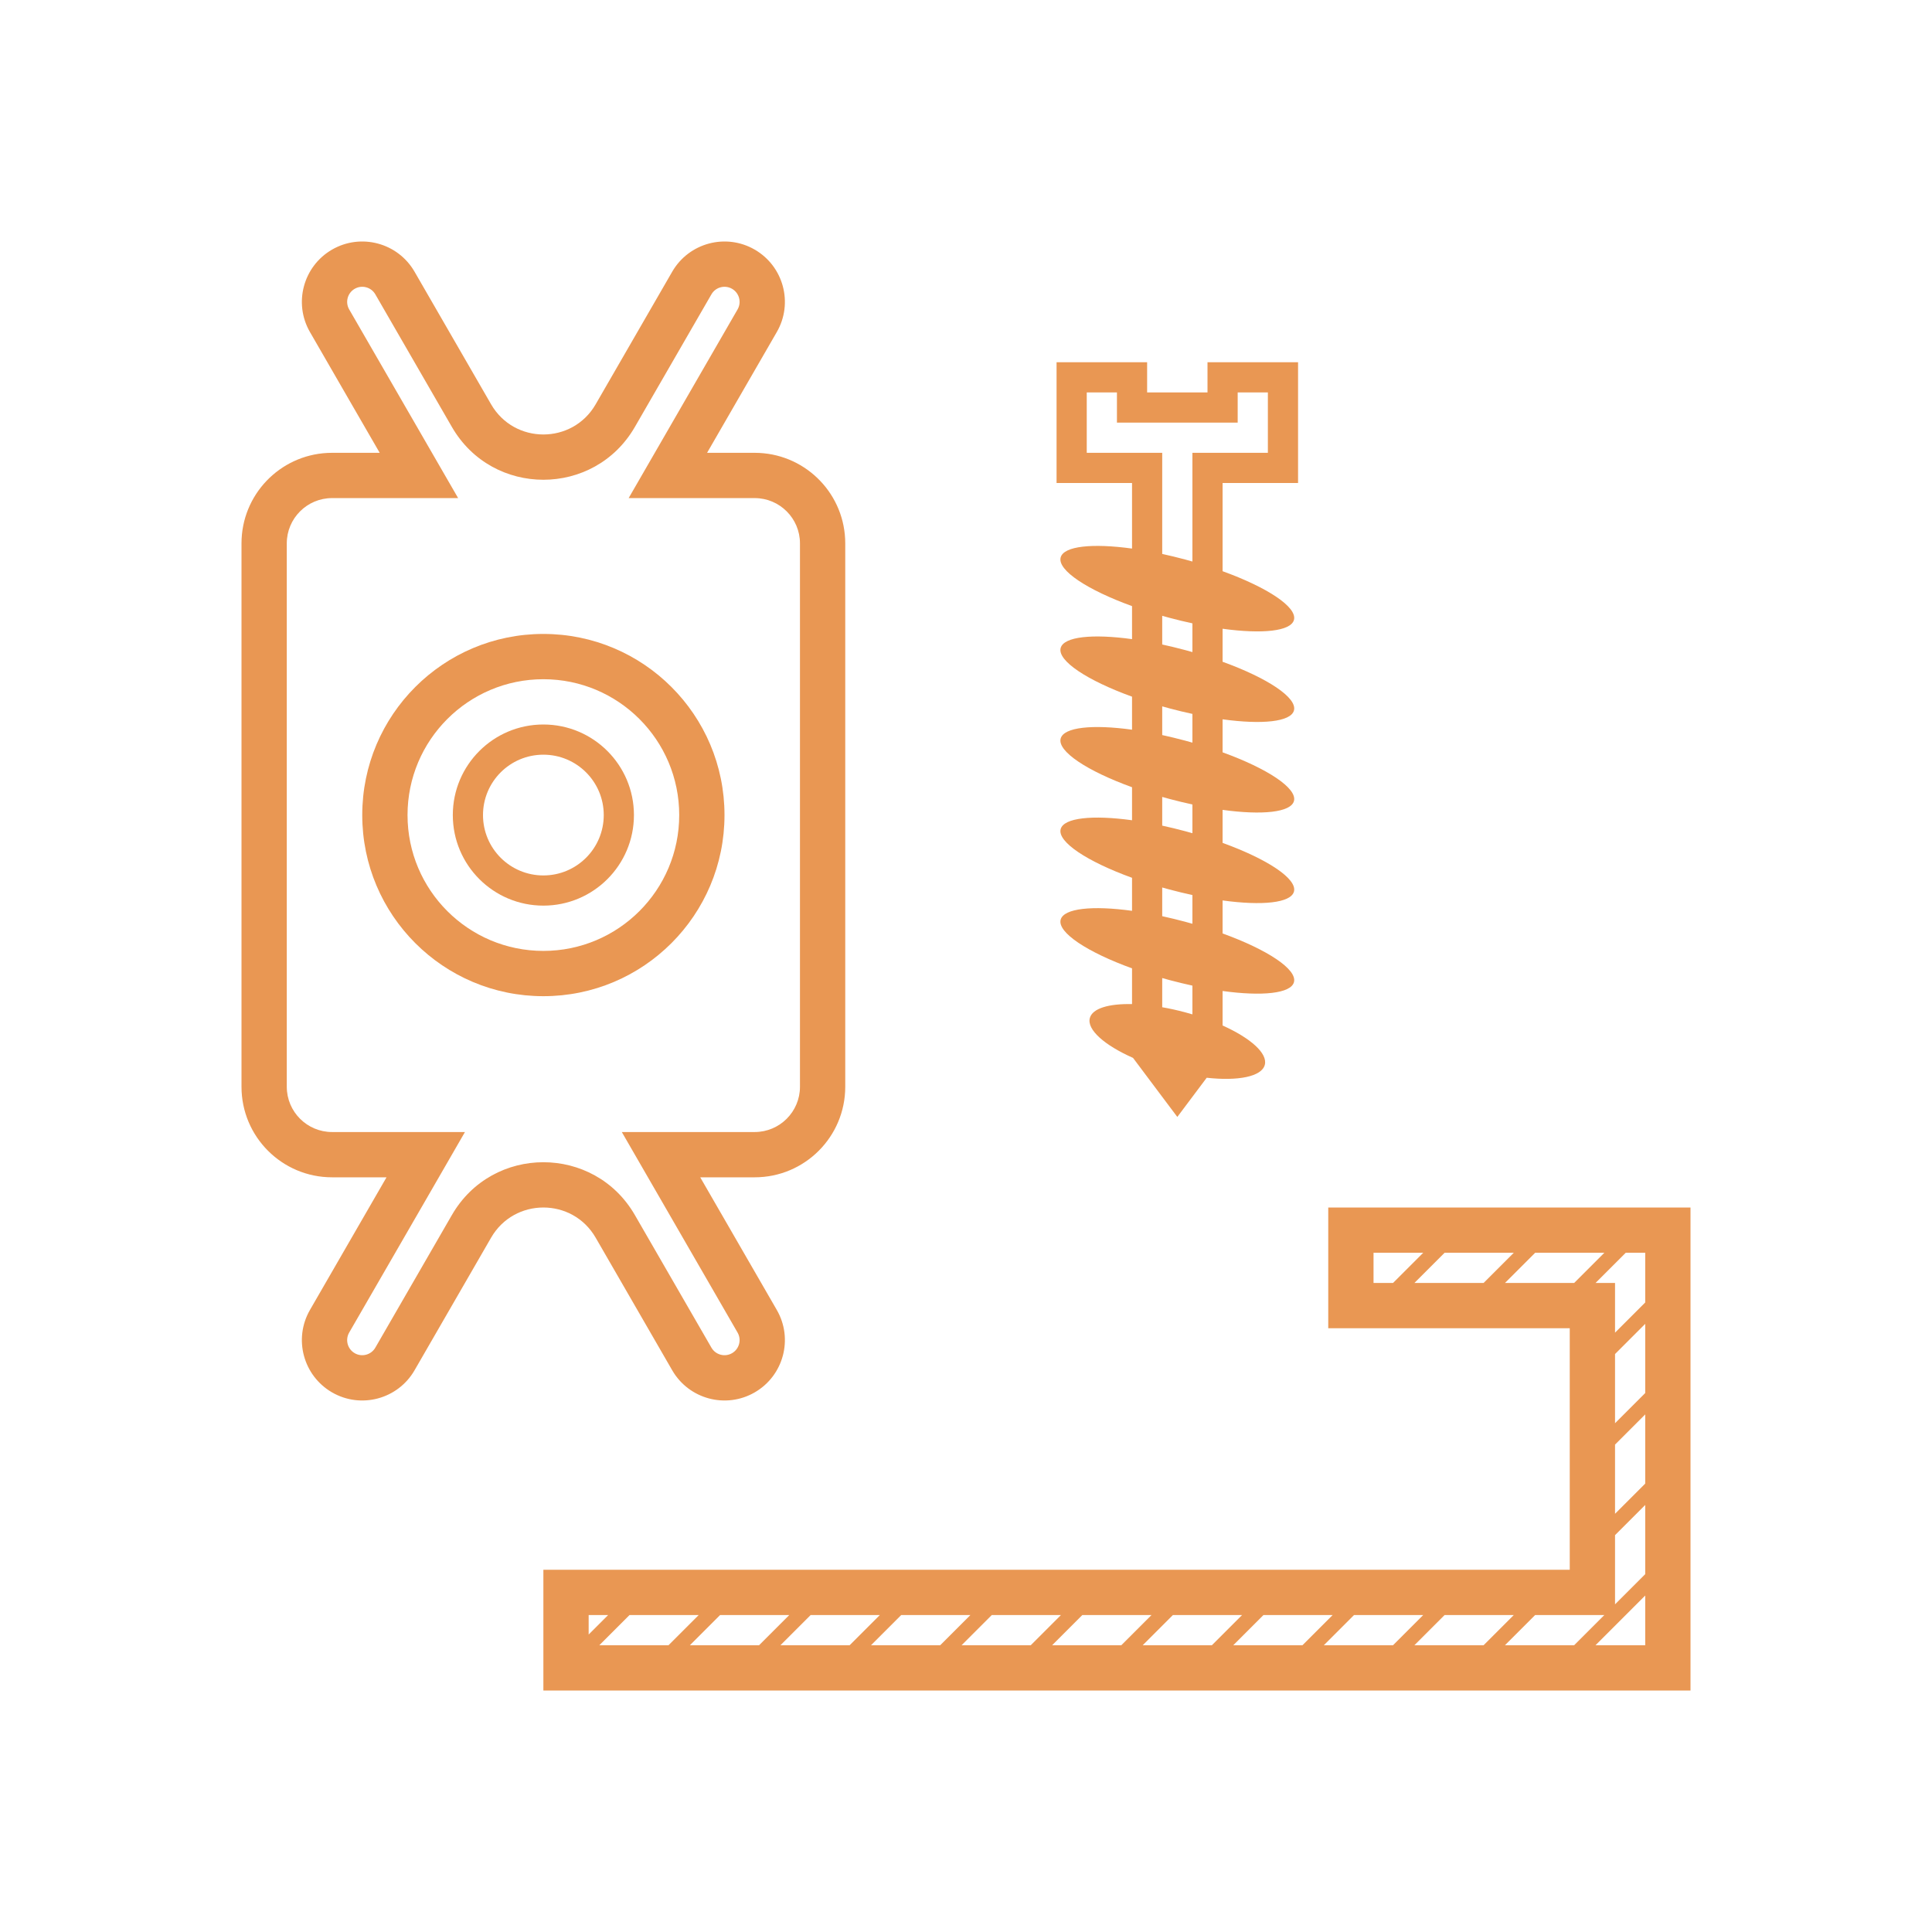 <svg width="64" height="64" viewBox="0 0 64 64" fill="none" xmlns="http://www.w3.org/2000/svg">
<path fill-rule="evenodd" clip-rule="evenodd" d="M37.5 16V17V18.172C36.193 17.992 35.238 18.087 35.136 18.465C35.023 18.888 36.017 19.541 37.5 20.078V21.172C36.193 20.992 35.238 21.087 35.136 21.465C35.023 21.888 36.017 22.541 37.5 23.078V24.172C36.193 23.992 35.238 24.087 35.136 24.465C35.023 24.888 36.017 25.541 37.5 26.078V27.172C36.193 26.992 35.238 27.087 35.136 27.465C35.023 27.888 36.017 28.541 37.5 29.078V30.172C36.193 29.992 35.238 30.087 35.136 30.465C35.023 30.888 36.017 31.541 37.5 32.078V33.262C36.732 33.245 36.188 33.403 36.102 33.724C35.999 34.11 36.59 34.626 37.533 35.044L38.375 36.167L39 37L39.625 36.167L39.974 35.702C41.011 35.816 41.793 35.666 41.898 35.276C42 34.894 41.423 34.386 40.5 33.971V32.828C41.807 33.008 42.763 32.913 42.864 32.535C42.977 32.112 41.983 31.459 40.5 30.922V29.828C41.807 30.008 42.763 29.913 42.864 29.535C42.977 29.112 41.983 28.459 40.5 27.922V26.828C41.807 27.008 42.763 26.913 42.864 26.535C42.977 26.112 41.983 25.459 40.5 24.922V23.828C41.807 24.008 42.763 23.913 42.864 23.535C42.977 23.112 41.983 22.459 40.5 21.922V20.828C41.807 21.008 42.763 20.913 42.864 20.535C42.977 20.112 41.983 19.459 40.5 18.922V17V16H41.5H42H43V15V13V12H42H41H40V13H39H38V12H37H36H35V13V15V16H36H36.5H37.5ZM39.5 18.601V16V15H40.5H42V13H41V14H40H38H37V13H36V15H37.5H38.5V16V18.35C38.747 18.404 39.001 18.465 39.259 18.534C39.34 18.556 39.42 18.578 39.5 18.601ZM38.5 20.399V21.35C38.747 21.404 39.001 21.465 39.259 21.534C39.34 21.556 39.42 21.578 39.5 21.601V20.649C39.253 20.596 38.999 20.535 38.741 20.466C38.66 20.444 38.58 20.422 38.5 20.399ZM38.5 24.35V23.399C38.58 23.422 38.66 23.444 38.741 23.466C38.999 23.535 39.253 23.596 39.5 23.649V24.601C39.42 24.578 39.34 24.556 39.259 24.534C39.001 24.465 38.747 24.404 38.5 24.35ZM38.5 26.399V27.35C38.747 27.404 39.001 27.465 39.259 27.534C39.34 27.556 39.42 27.578 39.5 27.601V26.649C39.253 26.596 38.999 26.535 38.741 26.466C38.66 26.444 38.58 26.422 38.5 26.399ZM38.5 30.35V29.399C38.58 29.422 38.66 29.444 38.741 29.466C38.999 29.535 39.253 29.596 39.5 29.649V30.601C39.42 30.578 39.34 30.556 39.259 30.534C39.001 30.465 38.747 30.404 38.5 30.35ZM38.5 32.399V33.366C38.745 33.408 38.999 33.465 39.259 33.534C39.34 33.556 39.421 33.579 39.5 33.602V32.65C39.253 32.596 38.999 32.535 38.741 32.466C38.66 32.444 38.58 32.422 38.5 32.399Z" fill="#E99753"/>
<path fill-rule="evenodd" clip-rule="evenodd" d="M15.176 16.5H12.578H11C10.172 16.5 9.5 17.172 9.5 18V36C9.5 36.828 10.172 37.5 11 37.5H12.804H15.402L14.104 39.75L11.567 44.143L10.273 43.395L11.567 44.143C11.429 44.382 11.511 44.688 11.75 44.826C11.989 44.964 12.295 44.882 12.433 44.643L14.969 40.25C16.316 37.917 19.684 37.917 21.031 40.25L23.567 44.643C23.705 44.882 24.011 44.964 24.25 44.826C24.489 44.688 24.571 44.382 24.433 44.143L21.897 39.75L20.598 37.5H23.196H25C25.828 37.5 26.5 36.828 26.5 36V18C26.5 17.172 25.828 16.5 25 16.5H23.423H20.825L22.124 14.25L24.433 10.25C24.571 10.011 24.489 9.705 24.25 9.567C24.011 9.429 23.705 9.511 23.567 9.75L21.031 14.143C19.684 16.476 16.316 16.476 14.969 14.143L12.433 9.75L13.732 9L16.268 13.393C17.038 14.726 18.963 14.726 19.732 13.393L22.268 9C22.821 8.044 24.044 7.716 25 8.268C25.957 8.821 26.285 10.044 25.732 11L24.289 13.5L23.423 15H25C25.051 15 25.102 15.001 25.153 15.004C26.739 15.084 28 16.395 28 18V36C28 37.657 26.657 39 25 39H24.928H23.196L24.062 40.5L25.732 43.393C26.285 44.349 25.957 45.572 25 46.125C24.044 46.677 22.821 46.349 22.268 45.393L19.732 41C18.963 39.667 17.038 39.667 16.268 41L13.732 45.393C13.18 46.349 11.957 46.677 11 46.125C10.044 45.572 9.716 44.349 10.268 43.393L11.938 40.5L12.804 39H11.072H11C9.343 39 8 37.657 8 36V18C8 16.394 9.262 15.083 10.848 15.004C10.898 15.001 10.949 15 11 15H12.578L11.711 13.5L10.268 11C9.716 10.044 10.044 8.821 11 8.268C11.957 7.716 13.18 8.044 13.732 9L12.433 9.75C12.295 9.511 11.989 9.429 11.75 9.567C11.511 9.705 11.429 10.011 11.567 10.25L13.877 14.25L15.176 16.5ZM18 31.5C20.485 31.5 22.5 29.485 22.5 27C22.5 24.515 20.485 22.5 18 22.5C15.515 22.5 13.5 24.515 13.5 27C13.5 29.485 15.515 31.5 18 31.5ZM18 33C21.314 33 24 30.314 24 27C24 23.686 21.314 21 18 21C14.686 21 12 23.686 12 27C12 30.314 14.686 33 18 33ZM20 27C20 28.105 19.105 29 18 29C16.895 29 16 28.105 16 27C16 25.895 16.895 25 18 25C19.105 25 20 25.895 20 27ZM21 27C21 28.657 19.657 30 18 30C16.343 30 15 28.657 15 27C15 25.343 16.343 24 18 24C19.657 24 21 25.343 21 27Z" fill="#E99753"/>
<path fill-rule="evenodd" clip-rule="evenodd" d="M52 44H50.5H45.5H44V42.5V41.5V40H45.5H54.5H56V41.5V54.5V56H54.5H19.5H18V54.5V53.5V52H19.5H50.5H52V50.5V45.5V44ZM46.146 42.5H45.5V41.5H47.146L46.146 42.5ZM46.854 42.5H49.146L50.146 41.5H47.854L46.854 42.5ZM50.854 41.5H53.146L52.146 42.5H52H49.854L50.854 41.5ZM52.854 42.5H53.5V44V44.146L54.5 43.146V41.5H53.854L52.854 42.5ZM54.5 43.854L53.5 44.854V47.146L54.5 46.146V43.854ZM54.5 46.854L53.5 47.854V50.146L54.5 49.146V46.854ZM54.5 49.854L53.5 50.854V52V53.146L54.5 52.146V49.854ZM54.5 52.854L52.854 54.5H54.5V52.854ZM52.146 54.5L53.146 53.5H52H50.854L49.854 54.5H52.146ZM49.146 54.5L50.146 53.5H47.854L46.854 54.5H49.146ZM46.146 54.5L47.146 53.5H44.854L43.854 54.5H46.146ZM43.146 54.5L44.146 53.5H41.854L40.854 54.5H43.146ZM40.146 54.5L41.146 53.5H38.854L37.854 54.5H40.146ZM37.146 54.5L38.146 53.5H35.854L34.854 54.5H37.146ZM34.146 54.5L35.146 53.5H32.854L31.854 54.5H34.146ZM31.146 54.5L32.146 53.5H29.854L28.854 54.5H31.146ZM28.146 54.5L29.146 53.5H26.854L25.854 54.5H28.146ZM25.146 54.5L26.146 53.5H23.854L22.854 54.5H25.146ZM22.146 54.5L23.146 53.5H20.854L19.854 54.5H22.146ZM19.5 54.146L20.146 53.5H19.5V54.146Z" fill="#E99753"/>
</svg>
